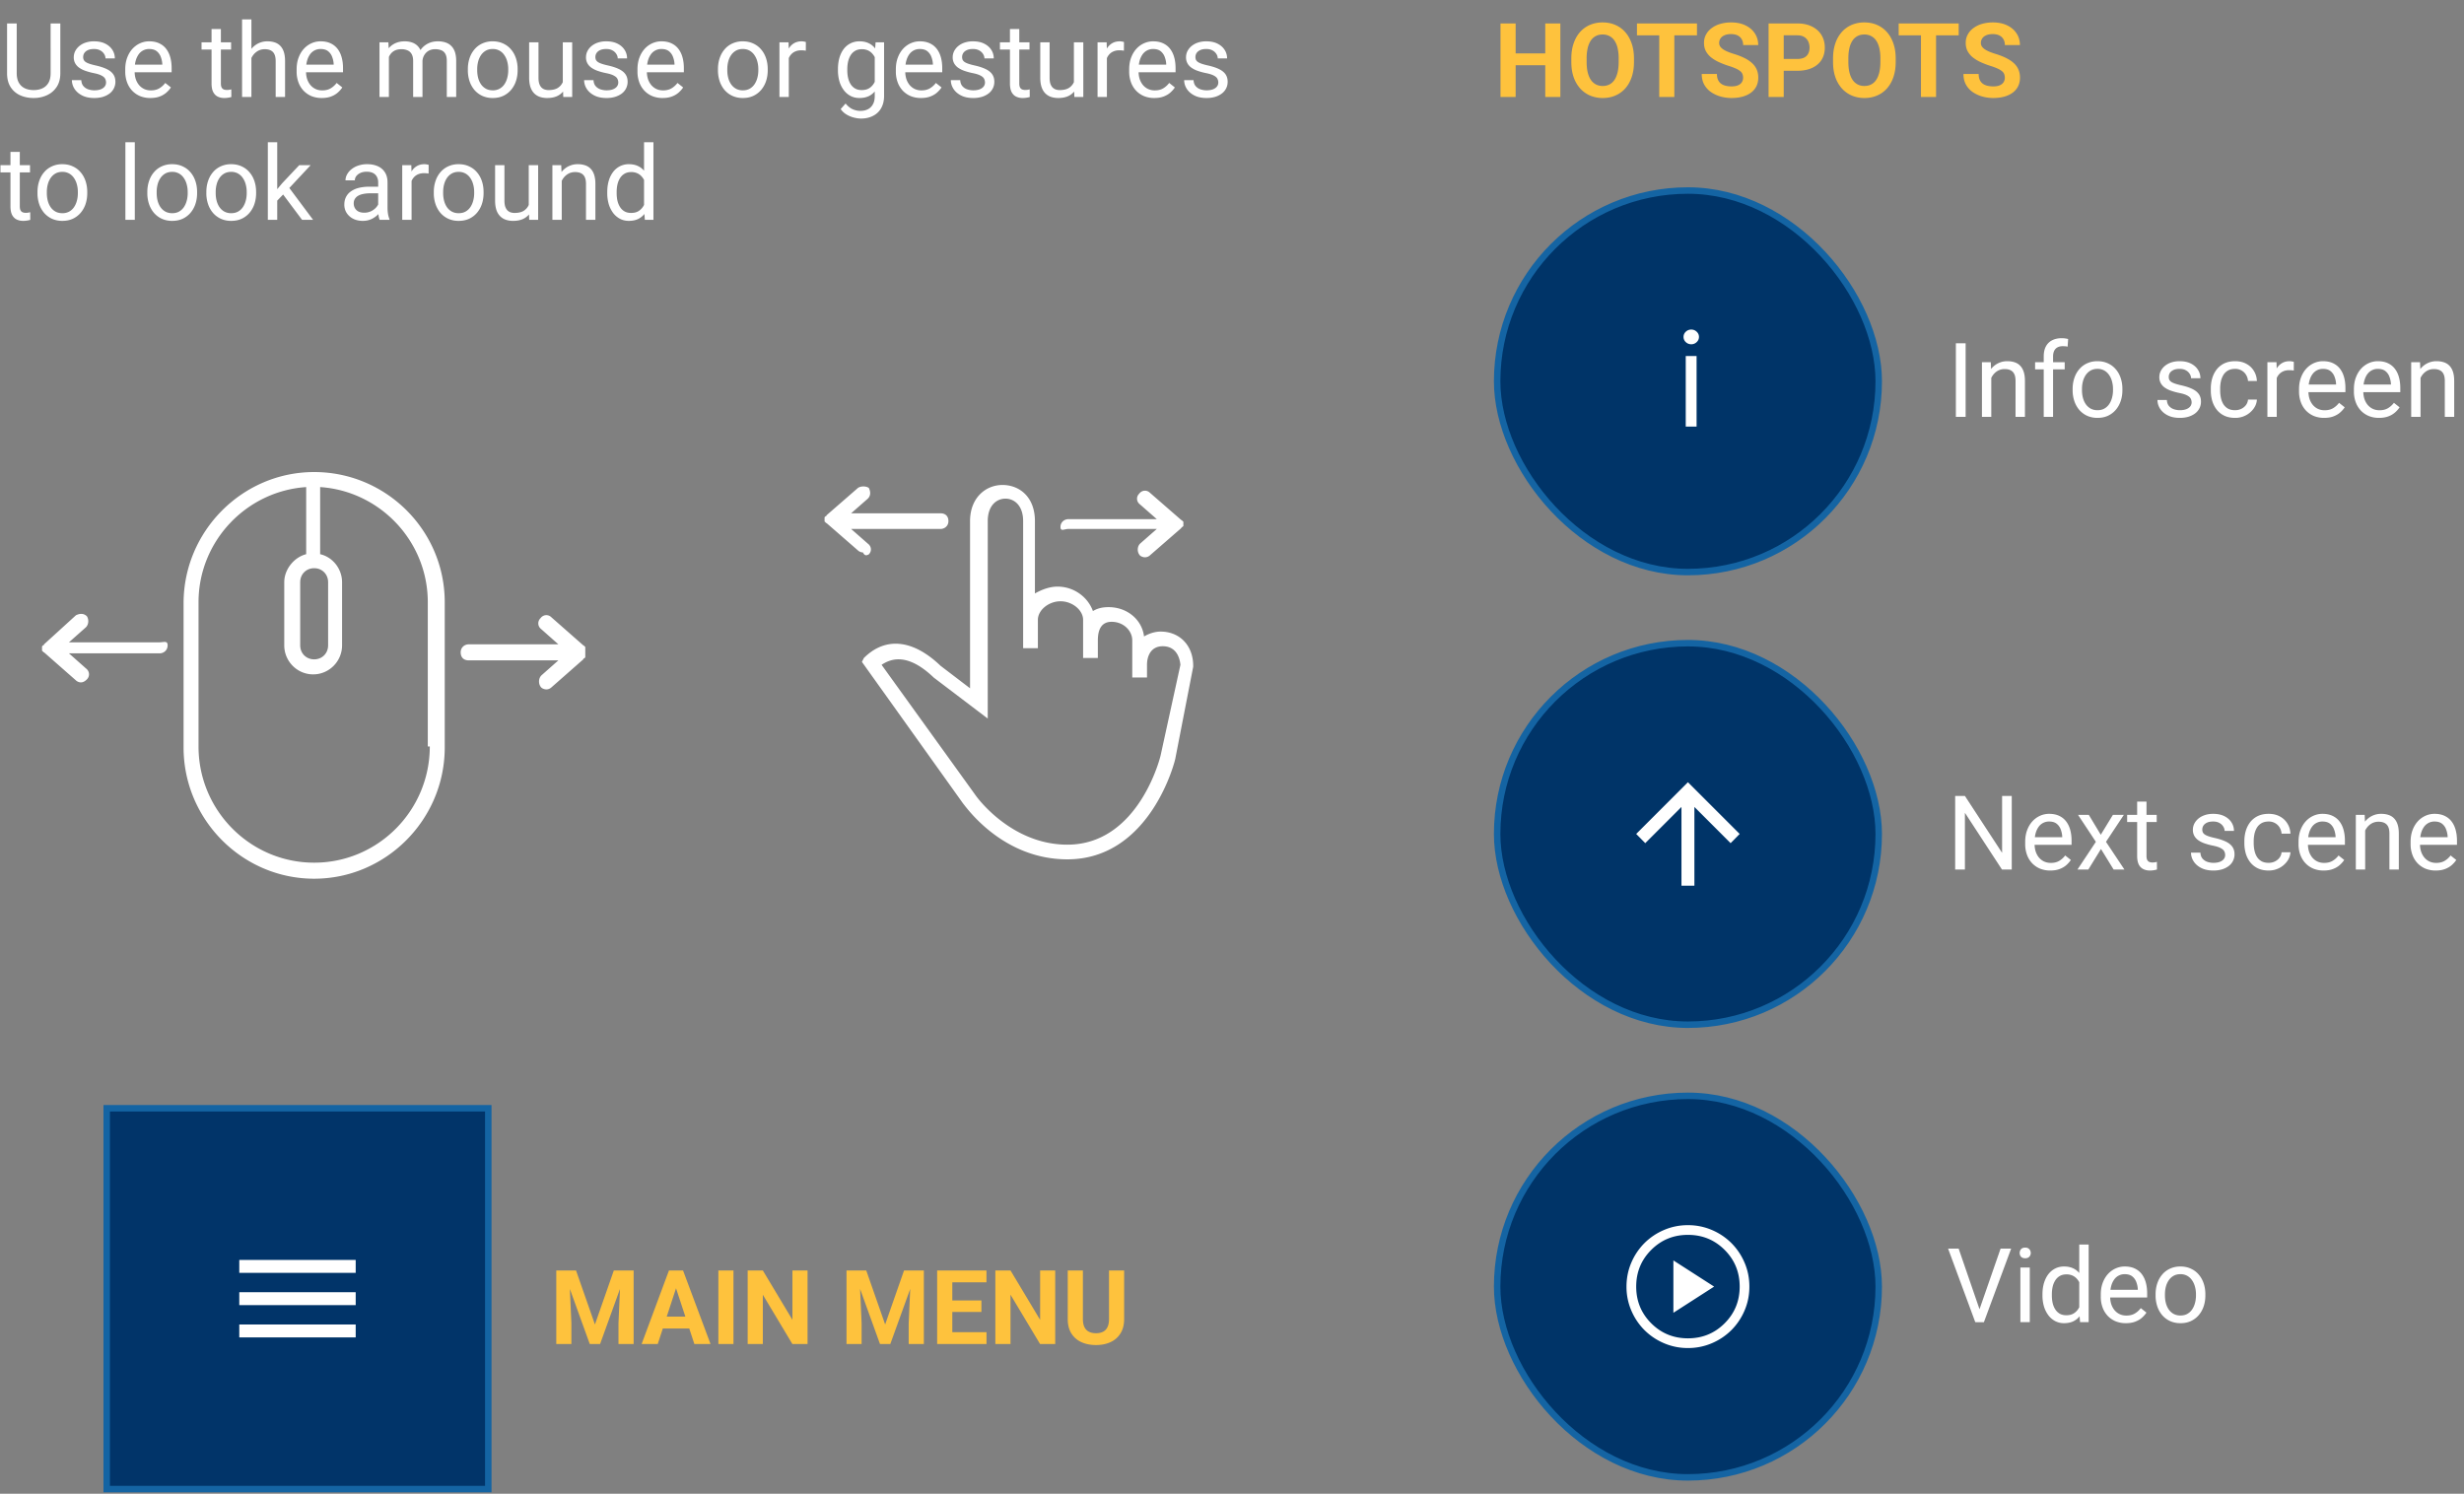 <svg fill="none" viewBox="0 0 381 231" width="381" height="231" xmlns="http://www.w3.org/2000/svg">
 <rect x="0" y="0" width="381" height="231" fill="#808080" stroke="none"/>
 <path fill="#fff" d="M7.828 3.625h1.5v7.695c0 .854-.19 1.565-.57 2.133-.38.568-.886.995-1.516 1.281a4.912 4.912 0 0 1-2.039.422c-.77 0-1.469-.14-2.094-.422a3.427 3.427 0 0 1-1.476-1.28c-.36-.569-.54-1.28-.54-2.134V3.625h1.493v7.695c0 .594.11 1.084.328 1.47.219.385.523.67.914.858.396.188.854.282 1.375.282.526 0 .984-.094 1.375-.282.396-.187.703-.473.922-.859.219-.385.328-.875.328-1.469V3.625Zm8.57 9.133c0-.208-.046-.401-.14-.578-.089-.183-.274-.347-.555-.492-.276-.152-.693-.282-1.25-.391a9.913 9.913 0 0 1-1.273-.352 3.861 3.861 0 0 1-.961-.492 2.063 2.063 0 0 1-.602-.68 1.895 1.895 0 0 1-.21-.914c0-.333.072-.648.218-.945a2.53 2.53 0 0 1 .633-.789 3.08 3.08 0 0 1 .992-.54 4.01 4.01 0 0 1 1.29-.194c.676 0 1.254.12 1.733.359.48.24.847.56 1.102.96.255.397.383.837.383 1.321h-1.445c0-.234-.07-.46-.211-.68a1.558 1.558 0 0 0-.602-.554c-.26-.146-.58-.219-.96-.219-.402 0-.727.063-.977.188a1.26 1.26 0 0 0-.54.46 1.161 1.161 0 0 0-.085 1.016.93.93 0 0 0 .296.336c.141.1.339.193.594.281.255.089.58.178.977.266.692.156 1.263.344 1.71.563.448.218.782.486 1 .804.22.318.329.703.329 1.156a2.252 2.252 0 0 1-.899 1.813c-.286.219-.63.39-1.03.516-.397.12-.842.18-1.337.18-.745 0-1.375-.134-1.89-.4-.516-.265-.907-.609-1.172-1.03a2.468 2.468 0 0 1-.399-1.336h1.453c.021.396.136.71.344.945.208.23.464.393.766.492.302.094.601.14.898.14.396 0 .727-.051.992-.155.271-.105.477-.248.617-.43a.992.992 0 0 0 .211-.625Zm6.852 2.398a4.159 4.159 0 0 1-1.602-.297 3.632 3.632 0 0 1-1.226-.851 3.787 3.787 0 0 1-.781-1.297 4.756 4.756 0 0 1-.274-1.64v-.329c0-.687.102-1.3.305-1.836.203-.541.479-1 .828-1.375a3.548 3.548 0 0 1 1.188-.851 3.41 3.41 0 0 1 1.375-.29c.604 0 1.125.105 1.562.313.443.208.805.5 1.086.875.281.37.49.807.625 1.313.135.5.203 1.046.203 1.64v.649h-6.312V10h4.867v-.11a3.607 3.607 0 0 0-.235-1.093 1.967 1.967 0 0 0-.625-.875c-.286-.23-.677-.344-1.172-.344a1.968 1.968 0 0 0-1.617.82 3.06 3.06 0 0 0-.46.993c-.11.39-.165.84-.165 1.351v.328c0 .401.055.779.164 1.133.115.35.279.656.493.922.218.266.481.474.789.625.312.151.666.227 1.062.227.51 0 .943-.105 1.297-.313.354-.208.664-.487.93-.836l.875.695c-.183.277-.414.54-.696.79a3.32 3.32 0 0 1-1.039.609c-.406.156-.888.234-1.445.234Zm12.484-8.61v1.11h-4.57v-1.11h4.57Zm-3.023-2.054h1.445v8.414c0 .287.044.503.133.649a.635.635 0 0 0 .344.289c.14.047.291.07.453.07.12 0 .245-.01.375-.031.135-.026.237-.047.305-.063l.007 1.18a3.36 3.36 0 0 1-.453.102 3.45 3.45 0 0 1-.664.054c-.354 0-.68-.07-.976-.21-.297-.141-.534-.376-.711-.704-.172-.333-.258-.781-.258-1.344V4.492ZM38.875 3v12H37.43V3h1.445Zm-.344 7.453-.601-.023a5.084 5.084 0 0 1 .258-1.602c.166-.495.4-.924.703-1.289a3.133 3.133 0 0 1 2.476-1.148c.417 0 .792.057 1.125.171.334.11.617.287.852.532.24.245.422.562.547.953.125.385.187.857.187 1.414V15h-1.453V9.445c0-.442-.065-.797-.195-1.062a1.2 1.2 0 0 0-.57-.586c-.25-.125-.558-.188-.922-.188-.36 0-.688.076-.985.227-.292.151-.544.36-.758.625-.208.266-.372.57-.492.914a3.34 3.34 0 0 0-.172 1.078Zm11.219 4.703a4.159 4.159 0 0 1-1.602-.297 3.632 3.632 0 0 1-1.226-.851 3.787 3.787 0 0 1-.781-1.297 4.756 4.756 0 0 1-.274-1.64v-.329c0-.687.102-1.3.305-1.836.203-.541.479-1 .828-1.375a3.548 3.548 0 0 1 1.188-.851 3.41 3.41 0 0 1 1.374-.29c.605 0 1.126.105 1.563.313.443.208.805.5 1.086.875.281.37.49.807.625 1.313.135.5.203 1.046.203 1.64v.649h-6.312V10h4.867v-.11a3.607 3.607 0 0 0-.235-1.093 1.967 1.967 0 0 0-.625-.875c-.286-.23-.677-.344-1.172-.344a1.968 1.968 0 0 0-1.617.82 3.06 3.06 0 0 0-.46.993c-.11.39-.165.84-.165 1.351v.328c0 .401.055.779.164 1.133.115.35.279.656.493.922.218.266.481.474.789.625.312.151.666.227 1.062.227.51 0 .943-.105 1.297-.313.354-.208.664-.487.93-.836l.875.695c-.183.277-.414.54-.696.79a3.32 3.32 0 0 1-1.039.609c-.406.156-.888.234-1.445.234Zm10.383-6.93V15H58.68V6.547h1.375l.078 1.68Zm-.297 2.227-.672-.023c.005-.578.08-1.112.227-1.602.145-.495.362-.924.648-1.289a2.881 2.881 0 0 1 1.07-.844c.427-.203.922-.304 1.485-.304.396 0 .76.057 1.093.171.334.11.623.284.868.524.244.24.435.547.57.922.135.375.203.828.203 1.36V15h-1.445V9.437c0-.442-.076-.796-.227-1.062a1.294 1.294 0 0 0-.625-.578 2.255 2.255 0 0 0-.953-.188c-.427 0-.784.076-1.07.227-.287.151-.516.36-.688.625a2.81 2.81 0 0 0-.375.914c-.073.339-.11.698-.11 1.078Zm5.477-.797-.97.297c.006-.463.081-.909.227-1.336.151-.427.368-.807.649-1.14a3.07 3.07 0 0 1 1.054-.79c.417-.197.894-.296 1.43-.296a3.7 3.7 0 0 1 1.203.18c.354.12.651.304.89.554.246.245.43.56.556.945.125.386.187.844.187 1.375V15h-1.453V9.43c0-.474-.076-.841-.227-1.102a1.18 1.18 0 0 0-.625-.555 2.498 2.498 0 0 0-.953-.164 2.05 2.05 0 0 0-.844.164c-.244.11-.45.26-.617.454a1.977 1.977 0 0 0-.382.648 2.409 2.409 0 0 0-.126.781Zm7.03 1.211v-.18c0-.609.09-1.174.266-1.695a4.03 4.03 0 0 1 .766-1.367c.333-.39.737-.693 1.21-.906a3.76 3.76 0 0 1 1.595-.328c.593 0 1.127.109 1.601.328.48.213.886.515 1.219.906.338.385.596.841.773 1.367a5.21 5.21 0 0 1 .266 1.695v.18c0 .61-.088 1.175-.266 1.695A4.052 4.052 0 0 1 79 13.93a3.543 3.543 0 0 1-1.21.906c-.47.213-1 .32-1.595.32a3.856 3.856 0 0 1-1.601-.32 3.623 3.623 0 0 1-1.219-.906 4.13 4.13 0 0 1-.766-1.367 5.234 5.234 0 0 1-.265-1.696Zm1.446-.18v.18c0 .422.05.82.148 1.195.1.37.248.698.446.985.203.286.456.513.758.68.302.161.653.242 1.054.242a2.15 2.15 0 0 0 1.04-.242c.302-.167.552-.394.75-.68.197-.287.346-.615.445-.985.104-.374.156-.773.156-1.195v-.18c0-.416-.052-.81-.156-1.18a3.04 3.04 0 0 0-.453-.991 2.155 2.155 0 0 0-.75-.688 2.104 2.104 0 0 0-1.047-.25c-.396 0-.745.083-1.047.25a2.248 2.248 0 0 0-.75.688 3.138 3.138 0 0 0-.445.992c-.1.37-.149.763-.149 1.18Zm13.234 2.36v-6.5h1.454V15h-1.383l-.07-1.953Zm.274-1.781.601-.016c0 .563-.06 1.083-.18 1.563a3.355 3.355 0 0 1-.562 1.234 2.66 2.66 0 0 1-1.023.82c-.422.193-.935.29-1.54.29-.41 0-.788-.06-1.132-.18a2.264 2.264 0 0 1-.875-.555c-.245-.25-.435-.576-.57-.977-.13-.4-.196-.883-.196-1.445V6.547h1.446v5.469c0 .38.041.695.125.945.088.245.205.44.351.586.151.14.318.24.5.297.188.057.38.086.578.086.615 0 1.102-.117 1.461-.352.36-.24.617-.56.774-.96.161-.407.242-.858.242-1.352Zm8.305 1.492c0-.208-.047-.401-.141-.578-.089-.183-.273-.347-.555-.492-.276-.152-.693-.282-1.25-.391a9.913 9.913 0 0 1-1.273-.352 3.861 3.861 0 0 1-.961-.492 2.064 2.064 0 0 1-.602-.68 1.9 1.9 0 0 1-.21-.914c0-.333.072-.648.218-.945a2.53 2.53 0 0 1 .633-.789 3.08 3.08 0 0 1 .992-.54 4.01 4.01 0 0 1 1.29-.194c.676 0 1.254.12 1.734.359.479.24.846.56 1.101.96.255.397.383.837.383 1.321h-1.445c0-.234-.07-.46-.211-.68a1.556 1.556 0 0 0-.602-.554c-.26-.146-.58-.219-.96-.219-.402 0-.727.063-.977.188a1.26 1.26 0 0 0-.54.46 1.16 1.16 0 0 0-.085 1.016.93.93 0 0 0 .296.336c.141.1.339.193.594.281.255.089.581.178.977.266.693.156 1.263.344 1.71.563.449.218.782.486 1 .804.22.318.329.703.329 1.156a2.25 2.25 0 0 1-.898 1.813c-.287.219-.63.39-1.032.516a4.6 4.6 0 0 1-1.336.18c-.745 0-1.375-.134-1.89-.4-.516-.265-.907-.609-1.172-1.03a2.467 2.467 0 0 1-.399-1.336h1.453c.021.396.136.71.344.945.209.23.464.393.766.492.302.094.601.14.898.14.396 0 .727-.051.992-.155.271-.105.477-.248.618-.43a.996.996 0 0 0 .21-.625Zm6.851 2.398a4.157 4.157 0 0 1-1.601-.297 3.634 3.634 0 0 1-1.227-.851 3.787 3.787 0 0 1-.781-1.297 4.756 4.756 0 0 1-.274-1.64v-.329c0-.687.102-1.3.305-1.836.203-.541.48-1 .828-1.375a3.545 3.545 0 0 1 1.188-.851c.442-.193.901-.29 1.375-.29.604 0 1.125.105 1.562.313.443.208.805.5 1.086.875.281.37.49.807.625 1.313.135.5.203 1.046.203 1.64v.649H99.43V10h4.867v-.11a3.593 3.593 0 0 0-.235-1.093 1.966 1.966 0 0 0-.624-.875c-.287-.23-.678-.344-1.172-.344a1.97 1.97 0 0 0-1.618.82 3.081 3.081 0 0 0-.46.993c-.11.39-.165.84-.165 1.351v.328c0 .401.055.779.165 1.133.114.35.278.656.492.922.218.266.481.474.789.625.312.151.666.227 1.062.227.511 0 .943-.105 1.297-.313a3.22 3.22 0 0 0 .93-.836l.875.695c-.182.277-.414.54-.695.79a3.32 3.32 0 0 1-1.04.609c-.406.156-.888.234-1.445.234Zm8.563-4.289v-.18c0-.609.088-1.174.265-1.695.177-.526.433-.982.766-1.367.333-.39.737-.693 1.211-.906a3.759 3.759 0 0 1 1.594-.328c.593 0 1.127.109 1.601.328.479.213.886.515 1.219.906.338.385.596.841.773 1.367.177.521.266 1.086.266 1.695v.18c0 .61-.089 1.175-.266 1.695a4.069 4.069 0 0 1-.773 1.368 3.54 3.54 0 0 1-1.211.906c-.469.213-1 .32-1.594.32a3.853 3.853 0 0 1-1.601-.32 3.619 3.619 0 0 1-1.219-.906 4.135 4.135 0 0 1-.766-1.367 5.237 5.237 0 0 1-.265-1.696Zm1.445-.18v.18c0 .422.049.82.148 1.195.099.37.248.698.446.985.203.286.455.513.757.68a2.21 2.21 0 0 0 1.055.242c.396 0 .742-.081 1.039-.242.302-.167.552-.394.75-.68.198-.287.347-.615.446-.985.104-.374.156-.773.156-1.195v-.18c0-.416-.052-.81-.156-1.18a3.022 3.022 0 0 0-.454-.991 2.138 2.138 0 0 0-.75-.688c-.296-.167-.645-.25-1.046-.25-.396 0-.745.083-1.047.25a2.246 2.246 0 0 0-.75.688 3.137 3.137 0 0 0-.446.992c-.099.37-.148.763-.148 1.18Zm9.508-2.812V15h-1.446V6.547h1.407l.039 1.328Zm2.64-1.375-.007 1.344a2.098 2.098 0 0 0-.344-.047 3.655 3.655 0 0 0-.36-.016c-.333 0-.627.052-.882.157-.256.104-.472.25-.649.437a2.104 2.104 0 0 0-.422.672 3.217 3.217 0 0 0-.195.844l-.406.234c0-.51.049-.99.148-1.438.104-.447.263-.843.477-1.187.213-.349.484-.62.812-.813.334-.197.729-.296 1.188-.296.104 0 .224.013.359.039.136.02.229.044.281.07Zm10.782.047h1.312v8.273c0 .745-.151 1.38-.453 1.907a2.95 2.95 0 0 1-1.266 1.195c-.536.276-1.156.414-1.859.414a4.6 4.6 0 0 1-1.031-.14 4.15 4.15 0 0 1-1.156-.462 2.88 2.88 0 0 1-.946-.867l.758-.86c.354.428.724.725 1.109.891.391.167.776.25 1.157.25.458 0 .854-.085 1.187-.257.333-.172.591-.427.774-.766.187-.333.281-.745.281-1.234V8.406l.133-1.86Zm-5.821 4.32v-.164c0-.646.076-1.232.227-1.758.156-.53.377-.987.664-1.367a2.98 2.98 0 0 1 1.055-.875 3.033 3.033 0 0 1 1.39-.312c.532 0 .995.093 1.391.28.401.183.739.451 1.015.806.282.349.503.77.665 1.265a7.99 7.99 0 0 1 .335 1.68v.719a7.384 7.384 0 0 1-.335 1.671 3.94 3.94 0 0 1-.665 1.266 2.777 2.777 0 0 1-1.015.805c-.401.182-.87.273-1.406.273-.506 0-.964-.107-1.375-.32a3.118 3.118 0 0 1-1.047-.899 4.243 4.243 0 0 1-.672-1.359 6.179 6.179 0 0 1-.227-1.71Zm1.446-.164v.164c0 .422.041.818.125 1.188.088.37.221.695.398.976.182.281.414.503.695.664.282.157.618.235 1.008.235.479 0 .875-.102 1.188-.305.312-.203.56-.471.742-.805a4.66 4.66 0 0 0 .437-1.086V9.852a3.81 3.81 0 0 0-.265-.829 2.57 2.57 0 0 0-.453-.718 1.965 1.965 0 0 0-.68-.508 2.257 2.257 0 0 0-.953-.188c-.396 0-.737.084-1.024.25a1.992 1.992 0 0 0-.695.672c-.177.281-.31.61-.398.985a5.35 5.35 0 0 0-.125 1.187Zm11.39 4.453a4.157 4.157 0 0 1-1.601-.297 3.636 3.636 0 0 1-1.227-.851 3.791 3.791 0 0 1-.781-1.297 4.763 4.763 0 0 1-.274-1.64v-.329c0-.687.102-1.3.305-1.836.203-.541.479-1 .828-1.375a3.547 3.547 0 0 1 1.188-.851c.442-.193.901-.29 1.375-.29.604 0 1.125.105 1.562.313.443.208.805.5 1.086.875.281.37.49.807.625 1.313.136.5.203 1.046.203 1.64v.649h-6.312V10h4.867v-.11a3.622 3.622 0 0 0-.234-1.093 1.976 1.976 0 0 0-.625-.875c-.287-.23-.677-.344-1.172-.344-.328 0-.63.07-.907.211a1.92 1.92 0 0 0-.71.61c-.198.27-.352.601-.461.992-.11.39-.164.84-.164 1.351v.328c0 .401.054.779.164 1.133.114.35.278.656.492.922.219.266.482.474.789.625a2.41 2.41 0 0 0 1.062.227c.511 0 .943-.105 1.297-.313a3.22 3.22 0 0 0 .93-.836l.875.695c-.182.277-.414.54-.695.79-.282.25-.628.453-1.039.609-.407.156-.888.234-1.446.234Zm9.899-2.398c0-.208-.047-.401-.141-.578-.088-.183-.273-.347-.555-.492-.276-.152-.692-.282-1.25-.391a9.929 9.929 0 0 1-1.273-.352 3.869 3.869 0 0 1-.961-.492 2.075 2.075 0 0 1-.602-.68 1.902 1.902 0 0 1-.211-.914c0-.333.073-.648.219-.945a2.53 2.53 0 0 1 .633-.789 3.08 3.08 0 0 1 .992-.54 4.02 4.02 0 0 1 1.289-.194c.677 0 1.256.12 1.735.359.479.24.846.56 1.101.96.255.397.383.837.383 1.321h-1.445c0-.234-.071-.46-.211-.68a1.56 1.56 0 0 0-.602-.554c-.26-.146-.58-.219-.961-.219-.401 0-.726.063-.976.188-.245.12-.425.273-.539.46-.11.188-.164.386-.164.594 0 .157.026.297.078.422a.92.92 0 0 0 .297.336c.14.1.338.193.593.281.256.089.581.178.977.266.693.156 1.263.344 1.711.563.448.218.781.486 1 .804.219.318.328.703.328 1.156 0 .37-.078.709-.234 1.016a2.258 2.258 0 0 1-.664.797 3.31 3.31 0 0 1-1.032.516 4.6 4.6 0 0 1-1.336.18c-.744 0-1.375-.134-1.89-.4-.516-.265-.906-.609-1.172-1.03a2.465 2.465 0 0 1-.399-1.336h1.454c.02.396.135.71.343.945.209.23.464.393.766.492.302.094.602.14.898.14.396 0 .727-.051.993-.155.27-.105.476-.248.617-.43a1 1 0 0 0 .211-.625Zm6.883-6.211v1.11h-4.571v-1.11h4.571Zm-3.024-2.055h1.445v8.414c0 .287.045.503.133.649a.636.636 0 0 0 .344.289c.141.047.292.07.453.07.12 0 .245-.01.375-.031.135-.026.237-.047.305-.063l.008 1.18c-.115.037-.266.07-.454.102a3.444 3.444 0 0 1-.664.054 2.25 2.25 0 0 1-.976-.21c-.297-.141-.534-.376-.711-.704-.172-.333-.258-.781-.258-1.344V4.492Zm9.891 8.555v-6.5h1.453V15h-1.383l-.07-1.953Zm.273-1.781.602-.016c0 .563-.06 1.083-.18 1.563a3.368 3.368 0 0 1-.562 1.234 2.666 2.666 0 0 1-1.024.82c-.422.193-.935.29-1.539.29-.411 0-.789-.06-1.133-.18a2.27 2.27 0 0 1-.875-.555c-.245-.25-.435-.576-.57-.977-.13-.4-.195-.883-.195-1.445V6.547h1.445v5.469c0 .38.042.695.125.945.088.245.206.44.351.586.151.14.318.24.5.297.188.057.381.086.579.086.614 0 1.101-.117 1.46-.352a2 2 0 0 0 .774-.96 3.64 3.64 0 0 0 .242-1.352Zm4.828-3.391V15h-1.445V6.547h1.406l.039 1.328Zm2.641-1.375-.008 1.344a2.084 2.084 0 0 0-.344-.047 3.648 3.648 0 0 0-.359-.016c-.333 0-.628.052-.883.157-.255.104-.471.25-.648.437a2.104 2.104 0 0 0-.422.672 3.217 3.217 0 0 0-.195.844l-.407.234c0-.51.05-.99.149-1.438a3.92 3.92 0 0 1 .476-1.187 2.34 2.34 0 0 1 .813-.813c.333-.197.729-.296 1.187-.296.104 0 .224.013.36.039.135.02.229.044.281.07Zm4.687 8.656a4.157 4.157 0 0 1-1.601-.297 3.636 3.636 0 0 1-1.227-.851 3.791 3.791 0 0 1-.781-1.297 4.763 4.763 0 0 1-.273-1.64v-.329c0-.687.101-1.3.304-1.836.203-.541.479-1 .828-1.375a3.547 3.547 0 0 1 1.188-.851c.443-.193.901-.29 1.375-.29.604 0 1.125.105 1.562.313.443.208.805.5 1.086.875.282.37.49.807.625 1.313.136.5.203 1.046.203 1.64v.649h-6.312V10h4.867v-.11a3.622 3.622 0 0 0-.234-1.093 1.968 1.968 0 0 0-.625-.875c-.287-.23-.677-.344-1.172-.344a1.967 1.967 0 0 0-1.617.82 3.061 3.061 0 0 0-.461.993c-.11.39-.164.84-.164 1.351v.328c0 .401.054.779.164 1.133.114.35.278.656.492.922.219.266.482.474.789.625a2.41 2.41 0 0 0 1.062.227c.511 0 .943-.105 1.297-.313.355-.208.664-.487.93-.836l.875.695c-.182.277-.414.54-.695.79-.281.25-.628.453-1.039.609-.407.156-.888.234-1.446.234Zm9.899-2.398c0-.208-.047-.401-.141-.578-.088-.183-.273-.347-.554-.492-.277-.152-.693-.282-1.25-.391a9.9 9.9 0 0 1-1.274-.352 3.869 3.869 0 0 1-.961-.492 2.06 2.06 0 0 1-.601-.68 1.89 1.89 0 0 1-.211-.914c0-.333.073-.648.218-.945a2.53 2.53 0 0 1 .633-.789 3.08 3.08 0 0 1 .992-.54 4.02 4.02 0 0 1 1.289-.194c.678 0 1.256.12 1.735.359.479.24.846.56 1.101.96.256.397.383.837.383 1.321h-1.445c0-.234-.07-.46-.211-.68a1.553 1.553 0 0 0-.602-.554c-.26-.146-.58-.219-.961-.219-.401 0-.726.063-.976.188-.245.12-.425.273-.539.46-.11.188-.164.386-.164.594 0 .157.026.297.078.422a.92.92 0 0 0 .297.336c.14.1.338.193.593.281.256.089.581.178.977.266.693.156 1.263.344 1.711.563.448.218.781.486 1 .804.219.318.328.703.328 1.156 0 .37-.078.709-.234 1.016a2.258 2.258 0 0 1-.664.797 3.31 3.31 0 0 1-1.032.516c-.395.12-.841.18-1.336.18-.744 0-1.374-.134-1.89-.4-.516-.265-.906-.609-1.172-1.03a2.464 2.464 0 0 1-.398-1.336h1.453c.021.396.135.71.343.945.209.23.464.393.766.492.302.094.602.14.898.14.396 0 .727-.051.993-.155.271-.105.476-.248.617-.43a1 1 0 0 0 .211-.625ZM4.641 25.547v1.11H.07v-1.11h4.57Zm-3.024-2.055h1.446v8.414c0 .287.044.503.132.649a.635.635 0 0 0 .344.289c.14.047.292.07.453.07.12 0 .245-.01.375-.031.136-.026.237-.047.305-.063L4.68 34a3.38 3.38 0 0 1-.453.102 3.45 3.45 0 0 1-.665.054c-.354 0-.68-.07-.976-.21-.297-.141-.534-.376-.711-.704-.172-.333-.258-.781-.258-1.344v-8.406Zm4.18 6.375v-.18c0-.609.088-1.174.266-1.695.177-.526.432-.982.765-1.367.333-.39.737-.693 1.211-.906a3.758 3.758 0 0 1 1.594-.328c.594 0 1.127.109 1.601.328.48.213.886.515 1.22.906.338.385.595.841.773 1.367.177.521.265 1.086.265 1.695v.18c0 .61-.088 1.175-.265 1.695a4.071 4.071 0 0 1-.774 1.368 3.543 3.543 0 0 1-1.21.906c-.47.214-1 .32-1.595.32a3.856 3.856 0 0 1-1.601-.32 3.623 3.623 0 0 1-1.219-.906 4.13 4.13 0 0 1-.766-1.367 5.234 5.234 0 0 1-.265-1.696Zm1.445-.18v.18c0 .422.05.82.149 1.195.099.37.247.698.445.985.203.286.456.513.758.68.302.161.653.242 1.054.242a2.15 2.15 0 0 0 1.04-.242c.302-.167.552-.394.75-.68a3.18 3.18 0 0 0 .445-.984c.104-.375.156-.774.156-1.196v-.18c0-.416-.052-.81-.156-1.18a3.038 3.038 0 0 0-.453-.991 2.154 2.154 0 0 0-.75-.688 2.105 2.105 0 0 0-1.047-.25c-.396 0-.745.084-1.047.25a2.249 2.249 0 0 0-.75.688 3.137 3.137 0 0 0-.445.992c-.1.37-.149.763-.149 1.18ZM20.844 22v12H19.39V22h1.453Zm1.937 7.867v-.18c0-.609.089-1.174.266-1.695.177-.526.432-.982.765-1.367.334-.39.737-.693 1.211-.906a3.759 3.759 0 0 1 1.594-.328c.594 0 1.128.109 1.602.328.479.213.885.515 1.218.906.339.385.597.841.774 1.367.177.521.266 1.086.266 1.695v.18c0 .61-.089 1.175-.266 1.695a4.069 4.069 0 0 1-.773 1.368 3.543 3.543 0 0 1-1.211.906c-.47.214-1 .32-1.594.32a3.857 3.857 0 0 1-1.602-.32 3.623 3.623 0 0 1-1.218-.906 4.13 4.13 0 0 1-.766-1.367 5.234 5.234 0 0 1-.266-1.696Zm1.446-.18v.18c0 .422.049.82.148 1.195.099.37.247.698.445.985.203.286.456.513.758.68a2.21 2.21 0 0 0 1.055.242c.396 0 .742-.081 1.039-.242.302-.167.552-.394.75-.68.198-.287.346-.615.445-.984.104-.375.156-.774.156-1.196v-.18c0-.416-.052-.81-.156-1.18a3.04 3.04 0 0 0-.453-.991 2.156 2.156 0 0 0-.75-.688 2.105 2.105 0 0 0-1.047-.25c-.396 0-.745.084-1.047.25a2.249 2.249 0 0 0-.75.688 3.139 3.139 0 0 0-.445.992c-.099.37-.148.763-.148 1.18Zm7.68.18v-.18c0-.609.088-1.174.265-1.695.177-.526.432-.982.766-1.367a3.41 3.41 0 0 1 1.21-.906 3.759 3.759 0 0 1 1.594-.328c.594 0 1.128.109 1.602.328.479.213.885.515 1.218.906.339.385.597.841.774 1.367.177.521.266 1.086.266 1.695v.18c0 .61-.089 1.175-.266 1.695a4.069 4.069 0 0 1-.773 1.368 3.543 3.543 0 0 1-1.211.906c-.47.214-1 .32-1.594.32a3.857 3.857 0 0 1-1.602-.32 3.623 3.623 0 0 1-1.218-.906 4.13 4.13 0 0 1-.766-1.367 5.234 5.234 0 0 1-.266-1.696Zm1.445-.18v.18c0 .422.049.82.148 1.195.099.37.247.698.445.985.203.286.456.513.758.68a2.21 2.21 0 0 0 1.055.242c.396 0 .742-.081 1.039-.242.302-.167.552-.394.75-.68.198-.287.346-.615.445-.984.104-.375.156-.774.156-1.196v-.18c0-.416-.052-.81-.156-1.18a3.04 3.04 0 0 0-.453-.991 2.156 2.156 0 0 0-.75-.688 2.105 2.105 0 0 0-1.047-.25c-.396 0-.745.084-1.047.25a2.249 2.249 0 0 0-.75.688 3.139 3.139 0 0 0-.445.992c-.099.37-.148.763-.148 1.18ZM42.867 22v12h-1.453V22h1.453Zm5.164 3.547-3.687 3.945-2.063 2.14-.117-1.538 1.477-1.766 2.625-2.781h1.765ZM46.711 34l-3.016-4.031.75-1.29L48.415 34H46.71Zm11.766-1.445v-4.352c0-.333-.068-.622-.204-.867a1.33 1.33 0 0 0-.593-.578c-.266-.136-.594-.203-.985-.203-.364 0-.685.062-.96.187-.271.125-.485.29-.641.492a1.078 1.078 0 0 0-.227.657h-1.445c0-.302.078-.602.234-.899a2.63 2.63 0 0 1 .672-.805 3.359 3.359 0 0 1 1.063-.578 4.18 4.18 0 0 1 1.39-.218c.615 0 1.157.104 1.625.312.474.209.844.524 1.11.945.27.417.406.94.406 1.57v3.938c0 .282.023.581.07.899.052.317.128.59.227.82V34H58.71a2.698 2.698 0 0 1-.172-.664 5.35 5.35 0 0 1-.062-.781Zm.25-3.68.015 1.016h-1.46c-.412 0-.78.034-1.102.101a2.52 2.52 0 0 0-.813.29c-.219.13-.385.294-.5.491-.114.193-.172.42-.172.68 0 .266.06.508.18.727.12.218.3.393.54.523.244.125.543.188.898.188a2.38 2.38 0 0 0 1.171-.282c.339-.187.607-.416.805-.687.203-.271.313-.534.328-.79l.617.696a2.098 2.098 0 0 1-.297.727 3.502 3.502 0 0 1-1.602 1.367 3.105 3.105 0 0 1-1.233.234c-.573 0-1.076-.112-1.508-.336a2.577 2.577 0 0 1-1-.898 2.378 2.378 0 0 1-.352-1.274c0-.453.089-.851.266-1.195.177-.349.432-.638.765-.867a3.64 3.64 0 0 1 1.204-.531 6.33 6.33 0 0 1 1.57-.18h1.68Zm4.914-2V34h-1.446v-8.453h1.407l.039 1.328Zm2.64-1.375-.008 1.344a2.08 2.08 0 0 0-.343-.047 3.658 3.658 0 0 0-.36-.016c-.333 0-.627.052-.882.157-.256.104-.472.25-.649.437a2.106 2.106 0 0 0-.422.672 3.225 3.225 0 0 0-.195.844l-.406.234c0-.51.05-.99.148-1.438.104-.447.263-.843.477-1.187.213-.349.484-.62.812-.813.334-.197.73-.296 1.188-.296.104 0 .224.013.359.039.135.02.23.044.281.07Zm.797 4.367v-.18c0-.609.089-1.174.266-1.695.177-.526.432-.982.765-1.367.334-.39.737-.693 1.211-.906a3.759 3.759 0 0 1 1.594-.328c.594 0 1.128.109 1.602.328.479.213.885.515 1.218.906.339.385.597.841.774 1.367.177.521.265 1.086.265 1.695v.18c0 .61-.088 1.175-.265 1.695a4.054 4.054 0 0 1-.774 1.368 3.543 3.543 0 0 1-1.21.906c-.47.214-1 .32-1.594.32a3.857 3.857 0 0 1-1.602-.32 3.623 3.623 0 0 1-1.219-.906 4.127 4.127 0 0 1-.765-1.367 5.234 5.234 0 0 1-.266-1.696Zm1.445-.18v.18c0 .422.05.82.149 1.195.099.37.247.698.445.985.203.286.456.513.758.68a2.21 2.21 0 0 0 1.055.242c.395 0 .742-.081 1.039-.242.302-.167.552-.394.75-.68.198-.287.346-.615.445-.984a4.45 4.45 0 0 0 .156-1.196v-.18c0-.416-.052-.81-.156-1.18a3.038 3.038 0 0 0-.453-.991 2.154 2.154 0 0 0-.75-.688 2.104 2.104 0 0 0-1.047-.25c-.396 0-.745.084-1.047.25a2.249 2.249 0 0 0-.75.688 3.137 3.137 0 0 0-.445.992c-.1.37-.149.763-.149 1.18Zm13.235 2.36v-6.5h1.453V34h-1.383l-.07-1.953Zm.273-1.781.602-.016c0 .563-.06 1.083-.18 1.563a3.356 3.356 0 0 1-.562 1.234 2.66 2.66 0 0 1-1.024.82c-.422.193-.935.29-1.539.29-.411 0-.789-.06-1.133-.18a2.264 2.264 0 0 1-.875-.555 2.53 2.53 0 0 1-.57-.977c-.13-.4-.195-.883-.195-1.445v-5.453H78v5.469c0 .38.042.695.125.945.088.245.206.44.352.586.15.14.317.24.5.297.187.057.38.086.578.086.614 0 1.101-.117 1.46-.352.36-.24.618-.56.774-.96.162-.407.242-.858.242-1.352Zm4.828-2.914V34h-1.445v-8.453h1.367l.078 1.805Zm-.343 2.101-.602-.023a5.084 5.084 0 0 1 .258-1.602c.166-.495.4-.924.703-1.289a3.133 3.133 0 0 1 2.477-1.148c.416 0 .791.057 1.125.172.333.109.617.286.851.53.24.245.422.563.547.954.125.385.188.857.188 1.414V34h-1.454v-5.555c0-.442-.065-.797-.195-1.062a1.2 1.2 0 0 0-.57-.586c-.25-.125-.557-.188-.922-.188-.36 0-.688.076-.984.227-.292.151-.545.36-.758.625-.209.266-.373.57-.493.914a3.34 3.34 0 0 0-.171 1.078Zm13.07 2.906V22h1.453v12h-1.328l-.125-1.64Zm-5.688-2.492v-.164c0-.646.079-1.232.235-1.758a4.25 4.25 0 0 1 .68-1.367c.296-.38.648-.672 1.054-.875a3 3 0 0 1 1.375-.312c.531 0 .995.093 1.39.28.402.183.74.451 1.016.806.282.349.503.77.664 1.265a7.92 7.92 0 0 1 .336 1.68v.719a7.328 7.328 0 0 1-.336 1.672 3.932 3.932 0 0 1-.664 1.265 2.778 2.778 0 0 1-1.015.805c-.401.182-.87.273-1.406.273-.495 0-.948-.106-1.36-.32a3.208 3.208 0 0 1-1.055-.898 4.378 4.378 0 0 1-.68-1.36 5.987 5.987 0 0 1-.234-1.71Zm1.454-.164v.164c0 .422.041.818.125 1.188.088.37.224.695.406.976.182.282.414.503.695.664.281.157.617.235 1.008.235.48 0 .872-.102 1.18-.305.312-.203.562-.471.75-.805.187-.333.333-.695.437-1.086v-1.882a4.173 4.173 0 0 0-.273-.829 2.55 2.55 0 0 0-.453-.718 1.959 1.959 0 0 0-.68-.508 2.203 2.203 0 0 0-.945-.188c-.396 0-.737.084-1.024.25a1.994 1.994 0 0 0-.695.672c-.182.282-.318.61-.406.985a5.39 5.39 0 0 0-.125 1.187Zm84.132 67.967c-.912 0-1.824.303-2.584.757-.304-2.57-2.584-4.535-5.472-4.535-.912 0-1.672.15-2.432.604-.76-2.116-2.888-3.779-5.472-3.779-1.216 0-2.432.454-3.496 1.058V80.59c0-3.778-2.432-5.592-5.016-5.592s-5.016 1.965-5.016 5.593v25.848l-4.56-3.477c-4.256-4.08-8.512-4.534-11.856-1.209l-.304.605 15.656 21.918c.304.302 5.928 8.616 16.112 8.616 12.92 0 16.72-15.418 16.72-15.72l2.736-14.058v-.152c0-3.174-2.128-5.29-5.016-5.29Zm0 19.047c0 .151-3.344 13.906-14.44 13.906-8.816 0-14.136-7.557-14.136-7.557l-14.592-20.256c1.368-.907 3.952-1.965 8.056 1.965l8.36 6.349V80.59c0-2.419 1.368-3.477 2.736-3.477s2.736 1.058 2.736 3.477v19.65h2.28v-4.383c0-1.512 1.672-2.872 3.496-2.872s3.496 1.36 3.496 2.872v5.895h2.28v-2.72c0-1.966.76-2.873 2.128-2.873 1.824 0 3.192 1.36 3.192 2.872v5.744h2.28v-1.965c0-1.36.608-2.872 2.432-2.872 1.824 0 2.584 1.361 2.736 2.872l-3.04 13.907ZM134.34 85.729c.456-.453.456-1.21-.152-1.663l-2.584-2.267h13.832c.608 0 1.216-.454 1.216-1.21 0-.755-.456-1.209-1.216-1.209h-13.832l2.584-2.267c.456-.454.456-1.058.152-1.663-.456-.302-1.216-.302-1.672 0l-4.864 4.233s0 .15-.152.15l-.152.152v.604s0 .152.152.152c0 0 0 .15.152.15l4.864 4.233c.152.151.456.303.76.303.304.604.608.453.912.302Zm30.856-3.93h13.68l-2.584 2.267c-.456.454-.456 1.21-.152 1.663.152.302.608.454.912.454.304 0 .608-.152.76-.303l4.864-4.232s0-.151.152-.151l.152-.152v-.604s0-.151-.152-.151c0 0 0-.152-.152-.152l-4.864-4.232c-.456-.454-1.216-.454-1.672.151-.456.454-.456 1.21.152 1.663l2.584 2.267h-13.68c-.608 0-1.216.454-1.216 1.21 0 .755.608.302 1.216.302ZM24.687 99.331H10.661l2.621-2.323c.462-.465.462-1.24.154-1.704-.463-.464-1.079-.464-1.696-.155l-4.932 4.492s0 .155-.154.155l-.154.155v.62s0 .154.154.154c0 0 0 .155.154.155l4.932 4.337c.154.155.463.31.771.31s.617-.155.925-.465c.462-.464.462-1.239-.154-1.703l-2.621-2.324h14.026c.617 0 1.233-.464 1.233-1.239 0-.774-.616-.465-1.233-.465Zm65.813.93v-.155s0-.155-.154-.155c0 0 0-.155-.154-.155L85.26 95.46c-.463-.465-1.233-.465-1.696.155-.462.465-.462 1.24.154 1.704l2.621 2.323H72.467c-.617 0-1.233.465-1.233 1.239 0 .775.462 1.239 1.233 1.239h13.872l-2.621 2.324c-.462.464-.462 1.239-.154 1.704.154.309.617.464.925.464.308 0 .617-.155.771-.309l4.932-4.337s0-.155.154-.155l.154-.155v-1.395ZM48.577 73c-11.097 0-20.191 9.139-20.191 20.29v22.305c0 11.152 9.094 20.291 20.191 20.291s20.191-9.139 20.191-20.291v-22.46C68.768 81.985 59.674 73 48.577 73Zm2.158 17.038v9.758c0 1.239-.925 2.169-2.158 2.169-1.233 0-2.158-.93-2.158-2.169v-9.758c0-1.24.925-2.168 2.158-2.168 1.233 0 2.158.929 2.158 2.168Zm15.721 25.402c0 9.913-8.015 17.967-17.879 17.967s-17.879-8.054-17.879-17.967V93.136c0-9.448 7.398-17.193 16.646-17.813v10.378c-1.85.465-3.391 2.323-3.391 4.337v9.758c0 2.478 2.004 4.492 4.47 4.492 2.466 0 4.47-2.014 4.47-4.492v-9.758c0-2.014-1.387-3.872-3.391-4.337V75.323c9.248.62 16.646 8.365 16.646 17.813v22.304h.308Z"/>
 <path fill="#013469" stroke="#1464A3" d="M16.5 171.386h59v58.891h-59z"/>
 <mask x="34" y="188" style="mask-type:alpha" width="24" maskUnits="userSpaceOnUse" height="25" id="a">
  <path fill="#D9D9D9" d="M34 188.853h24v23.956H34z"/>
 </mask>
 <g mask="url(#a)">
  <path fill="#fff" d="M37 206.821v-1.997h18v1.997H37Zm0-4.991v-1.997h18v1.997H37Zm0-4.991v-1.997h18v1.997H37Z"/>
 </g>
 <path fill="#FEC23D" d="M87.086 196.471h1.984l2.922 8.351 2.922-8.351h1.984l-4.109 11.375h-1.594l-4.11-11.375Zm-1.07 0h1.976l.36 8.14v3.235h-2.336v-11.375Zm9.976 0h1.985v11.375h-2.344v-3.235l.36-8.14Zm8.805 1.945-3.094 9.43h-2.492l4.227-11.375h1.585l-.226 1.945Zm2.57 9.43-3.101-9.43-.25-1.945h1.601l4.25 11.375h-2.5Zm-.14-4.235v1.836h-6.008v-1.836h6.008Zm6.187-7.14v11.375h-2.336v-11.375h2.336Zm11.453 0v11.375h-2.344l-4.57-7.625v7.625h-2.344v-11.375h2.344l4.578 7.633v-7.633h2.336Zm7.094 0h1.984l2.922 8.351 2.922-8.351h1.984l-4.109 11.375h-1.594l-4.109-11.375Zm-1.07 0h1.976l.36 8.14v3.235h-2.336v-11.375Zm9.976 0h1.985v11.375h-2.344v-3.235l.359-8.14Zm11.672 9.547v1.828h-6.055v-1.828h6.055Zm-5.289-9.547v11.375h-2.344v-11.375h2.344Zm4.5 4.633v1.781h-5.266v-1.781h5.266Zm.781-4.633v1.836h-6.047v-1.836h6.047Zm10.633 0v11.375h-2.344l-4.57-7.625v7.625h-2.344v-11.375h2.344l4.578 7.633v-7.633h2.336Zm8.32 0h2.336v7.515c0 .875-.187 1.612-.562 2.211a3.473 3.473 0 0 1-1.539 1.352c-.651.302-1.401.453-2.25.453s-1.604-.151-2.266-.453a3.52 3.52 0 0 1-1.547-1.352c-.37-.599-.554-1.336-.554-2.211v-7.515h2.343v7.515c0 .511.081.927.243 1.25.161.323.393.56.695.711.307.151.669.227 1.086.227.427 0 .789-.076 1.086-.227.302-.151.531-.388.687-.711.162-.323.242-.739.242-1.25v-7.515ZM239.602 8.258v1.828h-5.938V8.258h5.938Zm-5.243-4.633V15h-2.343V3.625h2.343Zm6.914 0V15h-2.335V3.625h2.335Zm11.383 5.422v.539c0 .864-.117 1.64-.351 2.328-.235.688-.565 1.274-.993 1.758a4.296 4.296 0 0 1-1.531 1.101c-.588.256-1.242.383-1.961.383a4.918 4.918 0 0 1-1.961-.383 4.397 4.397 0 0 1-1.531-1.101 5.16 5.16 0 0 1-1.008-1.758c-.234-.687-.351-1.463-.351-2.328v-.54c0-.869.117-1.645.351-2.327.235-.688.565-1.274.992-1.758a4.356 4.356 0 0 1 1.532-1.11 4.914 4.914 0 0 1 1.961-.382c.718 0 1.372.127 1.961.383a4.264 4.264 0 0 1 1.531 1.109c.432.484.765 1.07 1 1.758.239.682.359 1.458.359 2.328Zm-2.367.539V9.03a6.94 6.94 0 0 0-.164-1.594 3.458 3.458 0 0 0-.484-1.156 2.091 2.091 0 0 0-.782-.703 2.23 2.23 0 0 0-1.054-.242c-.396 0-.748.08-1.055.242-.302.156-.56.39-.773.703a3.541 3.541 0 0 0-.477 1.157 6.93 6.93 0 0 0-.164 1.593v.555c0 .599.055 1.13.164 1.594.109.458.271.846.484 1.164.214.312.474.55.782.71a2.23 2.23 0 0 0 1.054.243c.396 0 .748-.08 1.055-.242.307-.162.565-.399.773-.711.209-.318.368-.706.477-1.164.109-.464.164-.995.164-1.594Zm8.609-5.961V15h-2.336V3.625h2.336Zm3.5 0v1.836h-9.281V3.625h9.281Zm7.133 8.398a1.51 1.51 0 0 0-.093-.546 1.037 1.037 0 0 0-.329-.454 2.907 2.907 0 0 0-.679-.414 9.668 9.668 0 0 0-1.133-.421 14.358 14.358 0 0 1-1.469-.563 6.07 6.07 0 0 1-1.219-.727 3.271 3.271 0 0 1-.828-.976c-.198-.37-.297-.8-.297-1.29 0-.473.105-.903.313-1.288.208-.39.5-.724.875-1A4.16 4.16 0 0 1 266 3.695a6.015 6.015 0 0 1 1.695-.226c.839 0 1.571.15 2.196.453.625.302 1.109.716 1.453 1.242.349.526.523 1.128.523 1.805h-2.328c0-.334-.07-.625-.211-.875a1.426 1.426 0 0 0-.625-.602c-.276-.146-.625-.219-1.047-.219-.406 0-.745.063-1.015.188-.271.12-.474.284-.61.492a1.215 1.215 0 0 0-.203.688c0 .192.047.367.141.523.099.156.245.302.437.438.193.135.43.263.711.382.281.12.607.237.977.352.62.187 1.164.398 1.633.633a5.04 5.04 0 0 1 1.187.789c.318.292.557.622.719.992.161.37.242.79.242 1.258 0 .495-.096.937-.289 1.328-.193.39-.471.721-.836.992s-.799.477-1.305.617c-.505.14-1.07.211-1.695.211a6.436 6.436 0 0 1-1.664-.219 5.051 5.051 0 0 1-1.492-.68 3.429 3.429 0 0 1-1.063-1.155c-.265-.47-.398-1.024-.398-1.665h2.351c0 .355.055.654.164.899.11.245.263.443.461.594.203.15.443.26.719.328.281.068.589.101.922.101.406 0 .74-.057 1-.171.266-.115.461-.274.586-.477.13-.203.195-.432.195-.688Zm8.367-1.078H275V9.117h2.898c.448 0 .813-.073 1.094-.219.281-.15.487-.359.617-.625.131-.265.196-.565.196-.898a2.28 2.28 0 0 0-.196-.945 1.578 1.578 0 0 0-.617-.703c-.281-.178-.646-.266-1.094-.266h-2.086V15h-2.343V3.625h4.429c.891 0 1.654.161 2.29.484.64.318 1.13.758 1.468 1.32.339.563.508 1.206.508 1.93 0 .735-.169 1.37-.508 1.907-.338.536-.828.95-1.468 1.242-.636.292-1.399.437-2.29.437Zm15.227-1.898v.539c0 .864-.117 1.64-.352 2.328a5.115 5.115 0 0 1-.992 1.758 4.296 4.296 0 0 1-1.531 1.101 4.88 4.88 0 0 1-1.961.383 4.918 4.918 0 0 1-1.961-.383 4.397 4.397 0 0 1-1.531-1.101 5.16 5.16 0 0 1-1.008-1.758c-.234-.687-.351-1.463-.351-2.328v-.54c0-.869.117-1.645.351-2.327a5.114 5.114 0 0 1 .992-1.758 4.36 4.36 0 0 1 1.531-1.11 4.917 4.917 0 0 1 1.961-.382c.719 0 1.373.127 1.961.383a4.259 4.259 0 0 1 1.532 1.109c.432.484.765 1.07 1 1.758.239.682.359 1.458.359 2.328Zm-2.367.539V9.03a6.94 6.94 0 0 0-.164-1.594c-.11-.458-.271-.843-.485-1.156a2.089 2.089 0 0 0-.781-.703 2.234 2.234 0 0 0-1.055-.242c-.395 0-.747.08-1.054.242a2.11 2.11 0 0 0-.774.703 3.56 3.56 0 0 0-.476 1.157c-.11.458-.164.99-.164 1.593v.555c0 .599.054 1.13.164 1.594.109.458.271.846.484 1.164.214.312.474.55.781.71a2.23 2.23 0 0 0 1.055.243c.396 0 .747-.08 1.055-.242.307-.162.565-.399.773-.711.209-.318.367-.706.477-1.164.109-.464.164-.995.164-1.594Zm8.609-5.961V15h-2.336V3.625h2.336Zm3.5 0v1.836h-9.281V3.625h9.281ZM310 12.023c0-.203-.031-.385-.094-.546a1.026 1.026 0 0 0-.328-.454 2.894 2.894 0 0 0-.68-.414 9.575 9.575 0 0 0-1.132-.421 14.27 14.27 0 0 1-1.469-.563 6.041 6.041 0 0 1-1.219-.727 3.271 3.271 0 0 1-.828-.976c-.198-.37-.297-.8-.297-1.29 0-.473.104-.903.313-1.288.208-.39.5-.724.875-1a4.15 4.15 0 0 1 1.328-.649 6.005 6.005 0 0 1 1.695-.226c.839 0 1.57.15 2.195.453.625.302 1.11.716 1.453 1.242.349.526.524 1.128.524 1.805h-2.328c0-.334-.07-.625-.211-.875a1.431 1.431 0 0 0-.625-.602c-.276-.146-.625-.219-1.047-.219-.406 0-.745.063-1.016.188-.27.12-.474.284-.609.492a1.215 1.215 0 0 0-.203.688c0 .192.047.367.141.523.098.156.244.302.437.438.193.135.43.263.711.382.281.12.607.237.976.352.62.187 1.165.398 1.633.633.474.234.87.497 1.188.789.318.292.557.622.719.992.161.37.242.79.242 1.258 0 .495-.097.937-.289 1.328-.193.39-.472.721-.836.992-.365.271-.8.477-1.305.617-.505.14-1.07.211-1.695.211a6.43 6.43 0 0 1-1.664-.219 5.057 5.057 0 0 1-1.493-.68A3.436 3.436 0 0 1 304 13.103c-.266-.47-.398-1.024-.398-1.665h2.351c0 .355.055.654.164.899.11.245.263.443.461.594.203.15.443.26.719.328.281.068.588.101.922.101.406 0 .739-.057 1-.171.265-.115.461-.274.586-.477.13-.203.195-.432.195-.688Z"/>
 <rect x="231.5" fill="#003468" y="29.465" stroke="#1464A3" width="59" rx="29.5" height="59"/>
 <path fill="#fff" d="M260.661 65.965V55.056h1.676v10.91h-1.676Zm.852-12.727c-.326 0-.608-.111-.845-.334a1.073 1.073 0 0 1-.348-.802c0-.313.116-.58.348-.803.237-.222.519-.334.845-.334.327 0 .606.112.838.334.237.223.355.49.355.803 0 .312-.118.58-.355.802a1.167 1.167 0 0 1-.838.334Zm42.425-.148v11.375h-1.508V53.09h1.508Zm3.968 4.727v6.648h-1.445v-8.453h1.367l.078 1.805Zm-.344 2.102-.601-.024a5.069 5.069 0 0 1 .258-1.602c.166-.494.401-.924.703-1.289a3.13 3.13 0 0 1 2.476-1.148c.417 0 .792.057 1.125.172.334.11.618.286.852.531.24.245.422.563.547.953.125.386.187.857.187 1.414v5.54h-1.453V58.91c0-.443-.065-.797-.195-1.063a1.2 1.2 0 0 0-.57-.586c-.25-.125-.558-.187-.922-.187-.36 0-.688.075-.985.226a2.36 2.36 0 0 0-.757.625c-.209.266-.373.57-.493.914a3.357 3.357 0 0 0-.172 1.078Zm9.899 4.546h-1.445v-9.343c0-.61.109-1.123.328-1.54.224-.421.544-.74.961-.953.416-.218.911-.328 1.484-.328a4.034 4.034 0 0 1 1 .125l-.078 1.18a2.371 2.371 0 0 0-.375-.055 5.297 5.297 0 0 0-.406-.015c-.308 0-.573.062-.797.187-.219.12-.386.297-.5.531-.115.235-.172.524-.172.868v9.343Zm1.797-8.453v1.11h-4.578v-1.11h4.578Zm1.226 4.32v-.18c0-.608.089-1.174.266-1.694.177-.526.432-.982.766-1.368.333-.39.737-.692 1.211-.906a3.757 3.757 0 0 1 1.593-.328c.594 0 1.128.11 1.602.328.479.214.885.516 1.219.906.338.386.596.841.773 1.367.177.521.266 1.087.266 1.696v.18c0 .609-.089 1.174-.266 1.695-.177.52-.435.976-.773 1.367a3.55 3.55 0 0 1-1.211.906c-.469.214-1 .32-1.594.32a3.86 3.86 0 0 1-1.602-.32 3.616 3.616 0 0 1-1.218-.906 4.116 4.116 0 0 1-.766-1.367 5.237 5.237 0 0 1-.266-1.695Zm1.446-.18v.18c0 .422.049.82.148 1.196.099.37.248.698.445.984.204.287.456.513.758.68a2.21 2.21 0 0 0 1.055.242c.396 0 .742-.08 1.039-.242.302-.167.552-.393.75-.68.198-.286.346-.614.445-.984.104-.375.157-.774.157-1.195v-.18c0-.417-.053-.81-.157-1.18a3.04 3.04 0 0 0-.453-.992 2.154 2.154 0 0 0-.75-.688 2.104 2.104 0 0 0-1.047-.25c-.396 0-.744.084-1.047.25a2.264 2.264 0 0 0-.75.688 3.157 3.157 0 0 0-.445.992c-.099.37-.148.763-.148 1.18Zm16.953 2.071c0-.208-.047-.4-.141-.578-.088-.182-.273-.346-.554-.492-.277-.151-.693-.281-1.25-.39a9.884 9.884 0 0 1-1.274-.352 3.869 3.869 0 0 1-.961-.492 2.062 2.062 0 0 1-.601-.68 1.89 1.89 0 0 1-.211-.914c0-.334.073-.649.218-.946.151-.296.362-.56.633-.789a3.08 3.08 0 0 1 .992-.539c.386-.13.815-.195 1.289-.195.678 0 1.256.12 1.735.36.479.239.846.56 1.101.96.256.396.383.836.383 1.32h-1.445c0-.234-.07-.46-.211-.68a1.552 1.552 0 0 0-.602-.554c-.26-.146-.58-.218-.961-.218-.401 0-.726.062-.976.187-.245.12-.425.273-.539.46-.11.188-.164.386-.164.595 0 .156.026.297.078.422.057.12.156.231.297.336.14.098.338.192.593.28.256.09.581.178.977.266.693.157 1.263.344 1.711.563.448.219.781.487 1 .805.219.317.328.703.328 1.156 0 .37-.078.708-.234 1.015a2.259 2.259 0 0 1-.664.797c-.287.219-.631.39-1.032.516-.395.12-.841.18-1.336.18-.744 0-1.374-.133-1.89-.399-.516-.265-.906-.61-1.172-1.031a2.464 2.464 0 0 1-.398-1.336h1.453c.021.396.135.71.343.945.209.23.464.393.766.492.302.094.602.141.898.141.396 0 .727-.052.993-.156.271-.104.476-.248.617-.43a1 1 0 0 0 .211-.625Zm6.726 1.211c.344 0 .662-.07.953-.21.292-.141.532-.334.719-.579.188-.25.295-.534.321-.852h1.375c-.026.5-.196.967-.508 1.399a3.474 3.474 0 0 1-2.86 1.43c-.635 0-1.19-.112-1.664-.336a3.31 3.31 0 0 1-1.172-.922 4.12 4.12 0 0 1-.695-1.344 5.672 5.672 0 0 1-.226-1.617v-.328c0-.568.075-1.105.226-1.61.156-.51.388-.96.695-1.351a3.31 3.31 0 0 1 1.172-.922c.474-.224 1.029-.336 1.664-.336.662 0 1.24.135 1.735.406.495.266.883.63 1.164 1.094.286.458.443.98.469 1.563h-1.375a2.08 2.08 0 0 0-.297-.946 1.852 1.852 0 0 0-.688-.672 1.92 1.92 0 0 0-1.008-.258c-.442 0-.815.089-1.117.266a1.956 1.956 0 0 0-.711.703 3.276 3.276 0 0 0-.375.977 5.364 5.364 0 0 0-.109 1.086v.328c0 .37.036.734.109 1.094.073.359.196.684.367.976.178.292.415.526.711.703.302.172.677.258 1.125.258Zm6.438-6.094v7.125h-1.445v-8.453h1.406l.039 1.328Zm2.641-1.375-.008 1.344a2.092 2.092 0 0 0-.344-.047 3.655 3.655 0 0 0-.359-.015c-.334 0-.628.052-.883.156-.255.104-.472.25-.649.437a2.122 2.122 0 0 0-.422.672 3.217 3.217 0 0 0-.195.844l-.406.234c0-.51.049-.99.148-1.437.104-.448.263-.844.477-1.188a2.32 2.32 0 0 1 .812-.812c.334-.198.73-.297 1.188-.297.104 0 .224.013.359.039.136.02.229.044.282.07Zm4.687 8.657a4.162 4.162 0 0 1-1.602-.297 3.63 3.63 0 0 1-1.226-.852 3.774 3.774 0 0 1-.781-1.297 4.74 4.74 0 0 1-.274-1.64v-.328c0-.688.102-1.3.305-1.836.203-.542.479-1 .828-1.375a3.553 3.553 0 0 1 1.187-.852 3.417 3.417 0 0 1 1.376-.289c.604 0 1.124.104 1.562.313.443.208.805.5 1.086.875.281.37.49.807.625 1.312.135.5.203 1.047.203 1.64v.649h-6.312v-1.18h4.867v-.109a3.594 3.594 0 0 0-.235-1.094 1.96 1.96 0 0 0-.625-.875c-.286-.229-.677-.343-1.171-.343a1.968 1.968 0 0 0-1.618.82c-.198.27-.351.601-.461.992-.109.39-.164.841-.164 1.352v.328c0 .4.055.778.164 1.133a2.9 2.9 0 0 0 .493.921c.218.266.481.474.789.625.312.151.666.227 1.062.227.511 0 .943-.104 1.297-.313a3.22 3.22 0 0 0 .93-.835l.875.695a4.048 4.048 0 0 1-.696.789c-.281.25-.627.453-1.039.61-.406.155-.888.234-1.445.234Zm8.484 0a4.157 4.157 0 0 1-1.601-.297 3.634 3.634 0 0 1-1.227-.852 3.79 3.79 0 0 1-.781-1.297 4.764 4.764 0 0 1-.273-1.64v-.328c0-.688.101-1.3.304-1.836.203-.542.479-1 .828-1.375a3.547 3.547 0 0 1 1.188-.852 3.412 3.412 0 0 1 1.375-.289c.604 0 1.125.104 1.562.313.443.208.805.5 1.086.875.282.37.49.807.625 1.312.136.5.203 1.047.203 1.64v.649h-6.312v-1.18h4.867v-.109a3.622 3.622 0 0 0-.234-1.094 1.968 1.968 0 0 0-.625-.875c-.287-.229-.677-.343-1.172-.343a1.967 1.967 0 0 0-1.617.82c-.198.27-.352.601-.461.992-.11.39-.164.841-.164 1.352v.328c0 .4.054.778.164 1.133.114.348.278.656.492.921.219.266.482.474.789.625.313.151.667.227 1.063.227.51 0 .942-.104 1.296-.313.355-.208.664-.487.93-.835l.875.695a4.041 4.041 0 0 1-.695.789 3.33 3.33 0 0 1-1.039.61c-.407.155-.888.234-1.446.234Zm6.422-6.805v6.648h-1.445v-8.453h1.367l.078 1.805Zm-.343 2.102-.602-.024a5.069 5.069 0 0 1 .258-1.602c.166-.494.401-.924.703-1.289a3.13 3.13 0 0 1 2.476-1.148c.417 0 .792.057 1.125.172.334.11.618.286.852.531.24.245.422.563.547.953.125.386.187.857.187 1.414v5.54h-1.453V58.91c0-.443-.065-.797-.195-1.063a1.2 1.2 0 0 0-.57-.586c-.25-.125-.558-.187-.922-.187-.36 0-.688.075-.985.226a2.36 2.36 0 0 0-.757.625c-.209.266-.373.57-.493.914a3.356 3.356 0 0 0-.171 1.078Z"/>
 <rect x="231.5" fill="#003468" y="99.465" stroke="#1464A3" width="59" rx="29.5" height="59"/>
 <mask x="249" y="116" style="mask-type:alpha" width="24" maskUnits="userSpaceOnUse" height="25" id="b">
  <path fill="#D9D9D9" d="M249 116.965h24v24h-24z"/>
 </mask>
 <g mask="url(#b)">
  <path fill="#fff" d="M260 136.965V124.79l-5.6 5.6-1.4-1.425 8-8 8 8-1.4 1.425-5.6-5.6v12.175h-2Z"/>
 </g>
 <path fill="#fff" d="M311.07 123.09v11.375h-1.515l-5.727-8.773v8.773h-1.508V123.09h1.508l5.75 8.797v-8.797h1.492Zm5.961 11.532a4.155 4.155 0 0 1-1.601-.297 3.628 3.628 0 0 1-1.227-.852 3.786 3.786 0 0 1-.781-1.297 4.763 4.763 0 0 1-.274-1.64v-.328c0-.688.102-1.3.305-1.836.203-.542.479-1 .828-1.375a3.552 3.552 0 0 1 1.188-.852 3.403 3.403 0 0 1 1.375-.289c.604 0 1.125.104 1.562.312.443.209.805.5 1.086.875.281.37.49.808.625 1.313.136.5.203 1.047.203 1.641v.648h-6.312v-1.18h4.867v-.109a3.622 3.622 0 0 0-.234-1.094 1.976 1.976 0 0 0-.625-.875c-.287-.229-.677-.344-1.172-.344-.328 0-.63.071-.906.211a1.921 1.921 0 0 0-.711.61 3.056 3.056 0 0 0-.461.992c-.11.391-.164.841-.164 1.352v.328c0 .401.054.778.164 1.132.114.349.278.657.492.922.219.266.482.474.789.625a2.41 2.41 0 0 0 1.062.227c.511 0 .943-.104 1.297-.313.354-.208.664-.487.93-.836l.875.696a4.041 4.041 0 0 1-.695.789c-.282.25-.628.453-1.039.609-.407.156-.888.235-1.446.235Zm5.953-8.61 1.852 3.078 1.875-3.078h1.695l-2.765 4.172 2.851 4.281h-1.672l-1.953-3.172-1.953 3.172h-1.68l2.844-4.281-2.758-4.172h1.664Zm10.5 0v1.11h-4.57v-1.11h4.57Zm-3.023-2.054h1.445v8.414c0 .286.045.502.133.648a.635.635 0 0 0 .344.289c.14.047.291.07.453.07.12 0 .245-.01.375-.031.135-.026.237-.047.305-.062l.007 1.179a3.212 3.212 0 0 1-.453.102 3.473 3.473 0 0 1-.664.055 2.26 2.26 0 0 1-.976-.211 1.572 1.572 0 0 1-.711-.703c-.172-.334-.258-.782-.258-1.344v-8.406Zm13.609 8.265c0-.208-.047-.401-.14-.578-.089-.182-.274-.346-.555-.492-.276-.151-.693-.281-1.25-.391a9.952 9.952 0 0 1-1.273-.351 3.862 3.862 0 0 1-.961-.493 2.059 2.059 0 0 1-.602-.679 1.892 1.892 0 0 1-.211-.914c0-.334.073-.649.219-.946.151-.296.362-.56.633-.789.276-.229.606-.409.992-.539.385-.13.815-.195 1.289-.195.677 0 1.255.12 1.734.359.479.24.847.56 1.102.961.255.396.383.836.383 1.321h-1.446c0-.235-.07-.461-.211-.68a1.551 1.551 0 0 0-.601-.555c-.261-.146-.581-.219-.961-.219-.401 0-.727.063-.977.188-.244.12-.424.273-.539.461a1.162 1.162 0 0 0-.086 1.016.946.946 0 0 0 .297.335c.141.099.339.193.594.282.255.088.581.177.977.265.692.157 1.263.344 1.711.563.447.219.781.487 1 .805.218.317.328.703.328 1.156a2.243 2.243 0 0 1-.899 1.812 3.29 3.29 0 0 1-1.031.516 4.6 4.6 0 0 1-1.336.18c-.745 0-1.375-.133-1.891-.399-.515-.265-.906-.609-1.171-1.031a2.465 2.465 0 0 1-.399-1.336h1.453c.021.396.136.711.344.945.208.229.463.393.766.492.302.094.601.141.898.141.396 0 .727-.052.992-.156.271-.104.477-.248.617-.43a.992.992 0 0 0 .211-.625Zm6.727 1.211c.344 0 .661-.07.953-.211.292-.14.531-.333.719-.578.187-.25.294-.534.32-.852h1.375c-.026.5-.195.967-.508 1.399a3.47 3.47 0 0 1-1.211 1.039c-.5.26-1.049.391-1.648.391-.636 0-1.19-.112-1.664-.336a3.3 3.3 0 0 1-1.172-.922 4.126 4.126 0 0 1-.695-1.344 5.667 5.667 0 0 1-.227-1.617v-.328c0-.568.076-1.104.227-1.61.156-.51.388-.961.695-1.351a3.289 3.289 0 0 1 1.172-.922c.474-.224 1.028-.336 1.664-.336.661 0 1.239.135 1.734.406.495.266.883.63 1.164 1.094.287.458.443.979.469 1.562h-1.375a2.078 2.078 0 0 0-.297-.945 1.854 1.854 0 0 0-.687-.672 1.923 1.923 0 0 0-1.008-.258c-.443 0-.815.089-1.117.266a1.956 1.956 0 0 0-.711.703 3.275 3.275 0 0 0-.375.977c-.073.354-.11.716-.11 1.086v.328c0 .37.037.734.11 1.094.073.359.195.684.367.976.177.292.414.526.711.703.302.172.677.258 1.125.258Zm8.5 1.188a4.157 4.157 0 0 1-1.602-.297 3.614 3.614 0 0 1-1.226-.852 3.77 3.77 0 0 1-.781-1.297 4.74 4.74 0 0 1-.274-1.64v-.328c0-.688.102-1.3.305-1.836.203-.542.479-1 .828-1.375a3.558 3.558 0 0 1 1.187-.852 3.407 3.407 0 0 1 1.375-.289c.605 0 1.125.104 1.563.312.443.209.805.5 1.086.875.281.37.489.808.625 1.313.135.5.203 1.047.203 1.641v.648h-6.313v-1.18h4.868v-.109a3.594 3.594 0 0 0-.235-1.094 1.96 1.96 0 0 0-.625-.875c-.286-.229-.677-.344-1.172-.344-.328 0-.63.071-.906.211a1.937 1.937 0 0 0-.711.61 3.076 3.076 0 0 0-.461.992 5.047 5.047 0 0 0-.164 1.352v.328c0 .401.055.778.164 1.132.115.349.279.657.492.922.219.266.482.474.789.625.313.151.667.227 1.063.227.51 0 .943-.104 1.297-.313.354-.208.664-.487.93-.836l.875.696a4.081 4.081 0 0 1-.696.789c-.281.25-.627.453-1.039.609-.406.156-.888.235-1.445.235Zm6.422-6.805v6.648h-1.446v-8.453h1.368l.078 1.805Zm-.344 2.101-.602-.023a5.132 5.132 0 0 1 .258-1.602c.167-.494.401-.924.703-1.289a3.143 3.143 0 0 1 2.477-1.148c.417 0 .792.057 1.125.172.333.109.617.286.852.531.239.245.421.563.546.953.125.386.188.857.188 1.414v5.539h-1.453v-5.554c0-.443-.065-.797-.196-1.063a1.2 1.2 0 0 0-.57-.586c-.25-.125-.557-.187-.922-.187a2.14 2.14 0 0 0-.984.226c-.292.151-.544.36-.758.625a3.171 3.171 0 0 0-.664 1.992Zm11.25 4.704a4.16 4.16 0 0 1-1.602-.297 3.624 3.624 0 0 1-1.226-.852 3.77 3.77 0 0 1-.781-1.297 4.74 4.74 0 0 1-.274-1.64v-.328c0-.688.102-1.3.305-1.836.203-.542.479-1 .828-1.375a3.558 3.558 0 0 1 1.187-.852 3.411 3.411 0 0 1 1.376-.289c.604 0 1.124.104 1.562.312.443.209.805.5 1.086.875.281.37.49.808.625 1.313.135.5.203 1.047.203 1.641v.648h-6.312v-1.18h4.867v-.109a3.594 3.594 0 0 0-.235-1.094 1.96 1.96 0 0 0-.625-.875c-.286-.229-.677-.344-1.171-.344-.329 0-.631.071-.907.211a1.937 1.937 0 0 0-.711.61 3.076 3.076 0 0 0-.461.992 5.047 5.047 0 0 0-.164 1.352v.328c0 .401.055.778.164 1.132.115.349.279.657.493.922.218.266.481.474.789.625.312.151.666.227 1.062.227.511 0 .943-.104 1.297-.313.354-.208.664-.487.93-.836l.875.696a4.048 4.048 0 0 1-.696.789c-.281.25-.627.453-1.039.609-.406.156-.888.235-1.445.235Z"/>
 <rect x="231.5" fill="#003468" y="169.465" stroke="#1464A3" width="59" rx="29.5" height="59"/>
 <mask x="249" y="186" style="mask-type:alpha" width="24" maskUnits="userSpaceOnUse" height="25" id="c">
  <path fill="#D9D9D9" d="M249 186.965h24v24h-24z"/>
 </mask>
 <g mask="url(#c)">
  <path fill="#fff" d="m258.75 203.015 6.3-4.05-6.3-4.05v8.1Zm2.25 5.45a9.262 9.262 0 0 1-3.712-.75 9.576 9.576 0 0 1-3.013-2.025 9.576 9.576 0 0 1-2.025-3.013 9.262 9.262 0 0 1-.75-3.712c0-1.316.25-2.554.75-3.713a9.583 9.583 0 0 1 2.025-3.012 9.576 9.576 0 0 1 3.013-2.025 9.262 9.262 0 0 1 3.712-.75 9.27 9.27 0 0 1 3.713.75 9.583 9.583 0 0 1 3.012 2.025 9.583 9.583 0 0 1 2.025 3.012c.5 1.159.75 2.397.75 3.713 0 1.317-.25 2.554-.75 3.712a9.576 9.576 0 0 1-2.025 3.013 9.583 9.583 0 0 1-3.012 2.025 9.27 9.27 0 0 1-3.713.75Zm0-1.5c2.233 0 4.125-.775 5.675-2.325 1.55-1.55 2.325-3.441 2.325-5.675 0-2.233-.775-4.125-2.325-5.675-1.55-1.55-3.442-2.325-5.675-2.325-2.233 0-4.125.775-5.675 2.325-1.55 1.55-2.325 3.442-2.325 5.675 0 2.234.775 4.125 2.325 5.675 1.55 1.55 3.442 2.325 5.675 2.325Z"/>
 </g>
 <path fill="#fff" d="m305.992 202.739 3.352-9.649h1.633l-4.211 11.375h-1.164l.39-1.726Zm-3.133-9.649 3.321 9.649.414 1.726h-1.164l-4.203-11.375h1.632Zm11 2.922v8.453h-1.453v-8.453h1.453Zm-1.562-2.242c0-.234.07-.432.211-.594.146-.161.359-.242.64-.242.276 0 .487.081.633.242a.84.84 0 0 1 .227.594.816.816 0 0 1-.227.578c-.146.156-.357.235-.633.235-.281 0-.494-.079-.64-.235a.848.848 0 0 1-.211-.578Zm9.211 9.055v-10.36h1.453v12h-1.328l-.125-1.64Zm-5.688-2.492v-.165c0-.645.078-1.231.235-1.757.161-.532.388-.987.679-1.368.297-.38.649-.671 1.055-.875.412-.208.87-.312 1.375-.312.531 0 .995.094 1.391.281.401.182.739.451 1.015.805.282.349.503.771.664 1.266.162.494.274 1.054.336 1.679v.719a7.33 7.33 0 0 1-.336 1.672 3.915 3.915 0 0 1-.664 1.265 2.773 2.773 0 0 1-1.015.805c-.401.182-.87.274-1.407.274-.494 0-.947-.107-1.359-.321a3.21 3.21 0 0 1-1.055-.898 4.39 4.39 0 0 1-.679-1.36 5.955 5.955 0 0 1-.235-1.71Zm1.453-.165v.165c0 .421.042.817.125 1.187.089.37.224.695.407.977.182.281.414.502.695.664.281.156.617.234 1.008.234.479 0 .872-.102 1.18-.305a2.28 2.28 0 0 0 .75-.804c.187-.334.333-.696.437-1.086v-1.883a4.229 4.229 0 0 0-.273-.828 2.545 2.545 0 0 0-.454-.719 1.947 1.947 0 0 0-.679-.508 2.205 2.205 0 0 0-.946-.187c-.395 0-.737.083-1.023.25a1.984 1.984 0 0 0-.695.672 3.097 3.097 0 0 0-.407.984c-.083.37-.125.766-.125 1.187Zm11.446 4.454a4.157 4.157 0 0 1-1.602-.297 3.614 3.614 0 0 1-1.226-.852 3.788 3.788 0 0 1-.782-1.297 4.763 4.763 0 0 1-.273-1.64v-.328c0-.688.102-1.3.305-1.836.203-.542.479-1 .828-1.375a3.558 3.558 0 0 1 1.187-.852 3.407 3.407 0 0 1 1.375-.289c.604 0 1.125.104 1.563.312.442.209.804.5 1.086.875.281.37.489.808.625 1.313.135.5.203 1.047.203 1.641v.648h-6.313v-1.18h4.867v-.109a3.563 3.563 0 0 0-.234-1.094 1.96 1.96 0 0 0-.625-.875c-.286-.229-.677-.344-1.172-.344-.328 0-.63.071-.906.211a1.937 1.937 0 0 0-.711.61 3.056 3.056 0 0 0-.461.992 5.047 5.047 0 0 0-.164 1.352v.328c0 .401.055.778.164 1.132.115.349.279.657.492.922.219.266.482.474.789.625.313.151.667.227 1.063.227.51 0 .943-.104 1.297-.313.354-.208.664-.487.929-.836l.875.696a4.041 4.041 0 0 1-.695.789c-.281.25-.627.453-1.039.609-.406.156-.888.235-1.445.235Zm4.593-4.289v-.18c0-.61.089-1.175.266-1.695.177-.527.432-.982.766-1.368.333-.39.737-.692 1.211-.906a3.754 3.754 0 0 1 1.593-.328c.594 0 1.128.109 1.602.328.479.214.885.516 1.219.906.338.386.596.841.773 1.368.177.52.266 1.085.266 1.695v.18c0 .609-.089 1.174-.266 1.695a4.064 4.064 0 0 1-.773 1.367 3.545 3.545 0 0 1-1.211.906c-.469.214-1 .321-1.594.321a3.852 3.852 0 0 1-1.602-.321 3.62 3.62 0 0 1-1.218-.906 4.118 4.118 0 0 1-.766-1.367 5.237 5.237 0 0 1-.266-1.695Zm1.446-.18v.18c0 .421.049.82.148 1.195.099.37.248.698.446.984.203.287.455.513.757.68a2.21 2.21 0 0 0 1.055.242c.396 0 .742-.081 1.039-.242.302-.167.552-.393.75-.68.198-.286.346-.614.445-.984.105-.375.157-.774.157-1.195v-.18c0-.417-.052-.81-.157-1.18a3.036 3.036 0 0 0-.453-.992 2.156 2.156 0 0 0-.75-.688 2.112 2.112 0 0 0-1.047-.25c-.395 0-.744.084-1.046.25a2.247 2.247 0 0 0-.75.688 3.131 3.131 0 0 0-.446.992c-.099.37-.148.763-.148 1.18Z"/>
</svg>
